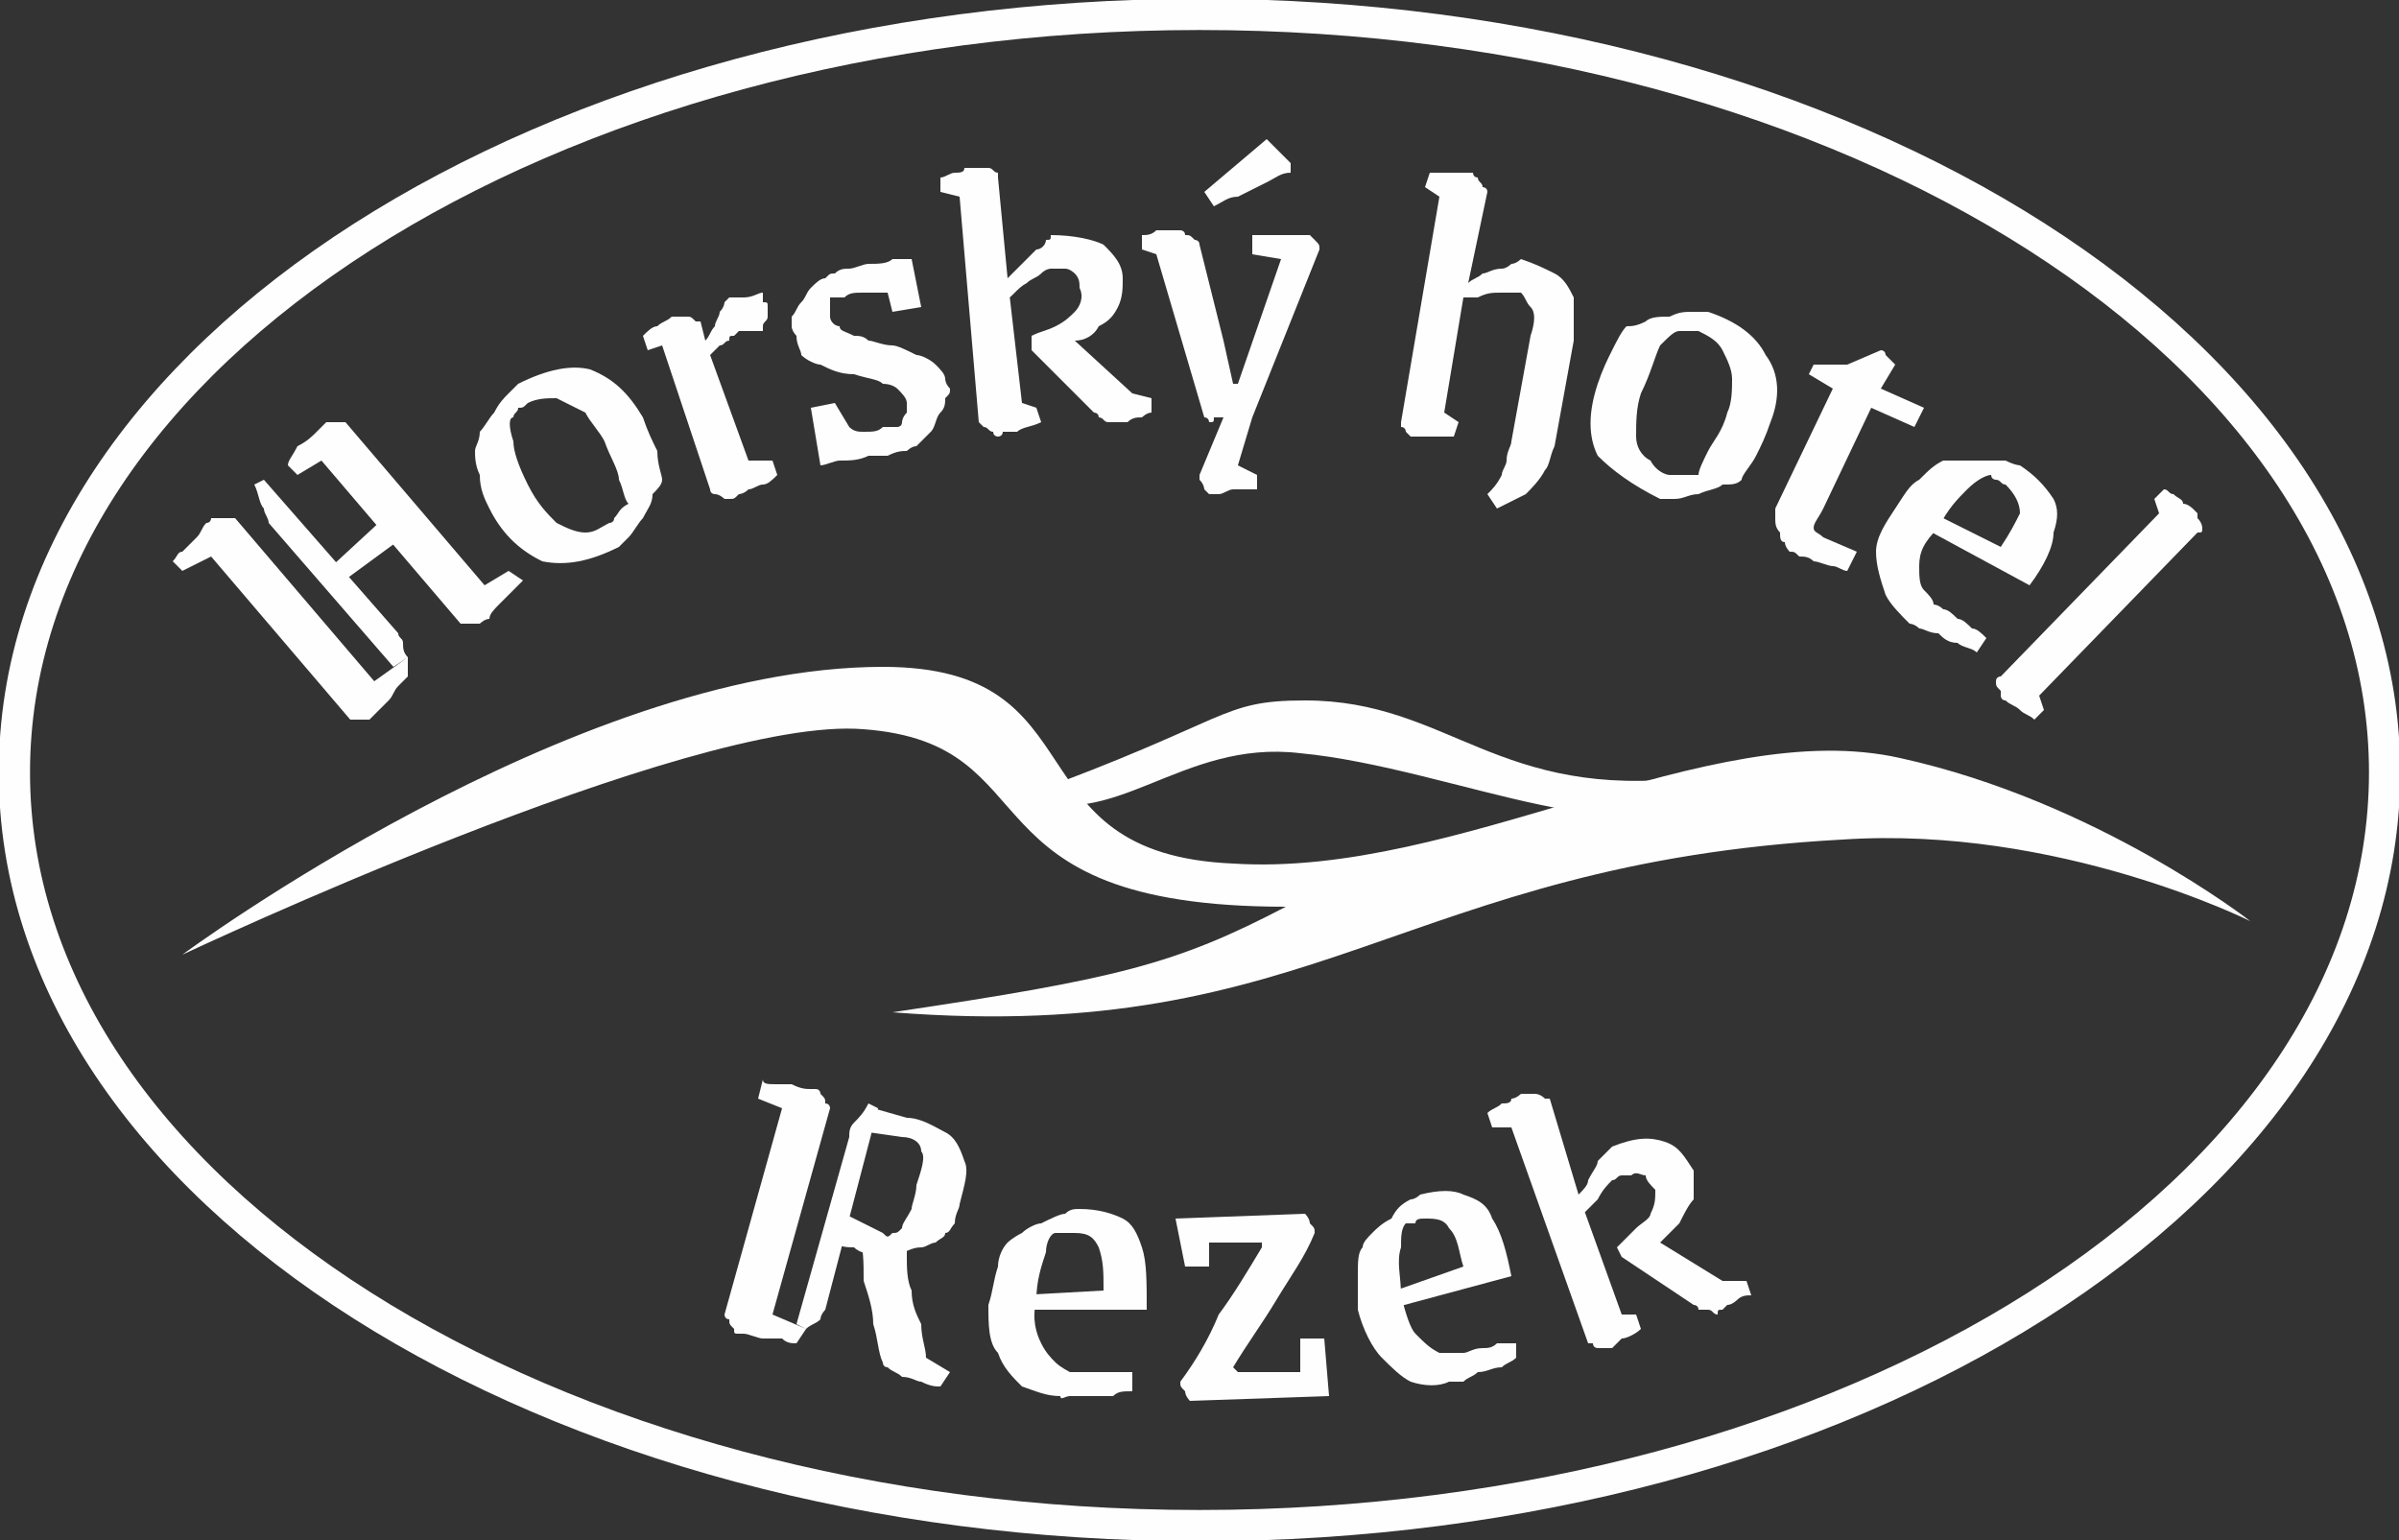 <?xml version="1.0" encoding="UTF-8"?>
<!DOCTYPE svg PUBLIC "-//W3C//DTD SVG 1.1//EN" "http://www.w3.org/Graphics/SVG/1.1/DTD/svg11.dtd">
<!-- Creator: CorelDRAW X7 -->
<svg xmlns="http://www.w3.org/2000/svg" xml:space="preserve" width="500px" height="321px" version="1.1" style="shape-rendering:geometricPrecision; text-rendering:geometricPrecision; image-rendering:optimizeQuality; fill-rule:evenodd; clip-rule:evenodd"
viewBox="0 0 500 321"
 xmlns:xlink="http://www.w3.org/1999/xlink">
 <rect x="0" y="0" width="500" height="321" fill="#333333" stroke="none"/>
 <defs>
  <style type="text/css">
   <![CDATA[
    .str0 {stroke:#FEFEFE;stroke-width:6.511}
    .fil0 {fill:none}
    .fil1 {fill:#FEFEFE}
    .fil2 {fill:#FEFEFE;fill-rule:nonzero}
   ]]>
  </style>
 </defs>
 <g id="Vrstva_x0020_1">
  <path class="fil0 str0" d="M497 161c0,87 -111,157 -247,157 -136,0 -247,-70 -247,-157 0,-87 111,-158 247,-158 136,0 247,71 247,158"/>
  <g id="_2153626919680">
   <path class="fil1" d="M38 199c0,0 81,-60 146,-60 46,0 26,39 73,41 47,3 99,-31 139,-22 41,9 73,34 73,34 0,0 -40,-20 -85,-17 -92,5 -109,43 -198,36 47,-7 59,-10 82,-22 -69,0 -48,-34 -88,-37 -36,-3 -142,47 -142,47z"/>
   <path class="fil1" d="M353 162c-8,19 -50,-2 -82,-5 -25,-3 -39,17 -58,9 44,-16 41,-20 59,-20 30,0 40,21 81,16z"/>
  </g>
  <g id="_2153626919968">
   <path class="fil2" d="M44 116l-6 3 -2 -2c1,-1 1,-2 2,-2 1,-1 2,-2 3,-3 1,-1 1,-2 2,-3 1,0 1,-1 1,-1 0,0 1,0 1,0 1,0 2,0 2,0 1,0 1,0 2,0l29 34 7 -5 0 4c0,0 -1,1 -2,2 -1,1 -1,2 -2,3 -1,1 -2,2 -3,3 -1,1 -1,1 -1,1 0,0 -1,0 -1,0 -1,0 -2,0 -2,0 -1,0 -1,0 -1,0l-29 -34zm9 -15l0 0 2 -1 28 32c0,1 1,1 1,2 0,1 0,2 1,3l-3 2 -26 -30c0,-1 -1,-2 -1,-3 -1,-1 -1,-3 -2,-5zm14 -5l0 0 -5 3 -2 -2c0,-1 1,-2 2,-4 2,-1 3,-2 4,-3 1,-1 2,-2 2,-2 0,0 0,0 1,0 1,0 1,0 2,0 1,0 1,0 1,0l29 34 5 -3 3 2c-1,1 -2,2 -2,2 -1,1 -2,2 -3,3 -1,1 -2,2 -2,3 -1,0 -2,1 -2,1 0,0 0,0 -1,0 -1,0 -1,0 -2,0 0,0 -1,0 -1,0l-29 -34zm0 24l0 0 13 -12 4 4 -15 11 -2 -3z"/>
   <path class="fil2" d="M129 114c-6,3 -11,4 -16,3 -4,-2 -8,-5 -11,-11 -1,-2 -2,-4 -2,-7 -1,-2 -1,-4 -1,-5 0,-1 1,-2 1,-4 1,-1 2,-3 3,-4 1,-2 2,-3 3,-4 1,-1 2,-2 2,-2 6,-3 11,-4 15,-3 5,2 8,5 11,10 1,3 2,5 3,7 0,3 1,5 1,6 0,1 -1,2 -2,3 0,2 -1,3 -2,5 -1,1 -2,3 -3,4 -1,1 -2,2 -2,2zm-2 -5l0 0c0,0 1,0 1,-1 1,-1 1,-2 3,-3 -1,-1 -1,-3 -2,-5 0,-2 -2,-5 -3,-8 -1,-2 -3,-4 -4,-6 -2,-1 -4,-2 -6,-3 -2,0 -4,0 -6,1 -1,1 -1,1 -2,1 0,1 -1,1 -1,2 -1,0 -1,2 0,5 0,2 1,5 3,9 2,4 4,6 6,8 2,1 4,2 6,2 2,0 3,-1 5,-2z"/>
   <path class="fil2" d="M152 104c0,0 0,0 -1,0 0,0 -1,-1 -2,-1 0,0 -1,0 -1,-1l-10 -30 -3 1 -1 -3c1,-1 2,-2 3,-2 1,-1 2,-1 3,-2 1,0 1,0 1,0 1,0 1,0 2,0 1,0 1,0 2,1 1,0 1,0 1,0l1 4c1,-1 1,-2 2,-3 0,-1 1,-2 1,-3 1,-1 1,-2 1,-2 1,-1 1,-1 1,-1 1,0 2,0 3,0 2,0 3,-1 4,-1 0,1 0,1 0,2 1,0 1,0 1,1 0,0 0,0 0,1 0,0 0,1 0,1 0,1 -1,1 -1,2 0,0 0,1 0,1 -1,0 -1,0 -2,0 0,0 -1,0 -2,0 0,0 -1,0 -1,0 0,0 -1,1 -1,1 -1,0 -1,0 -1,1 -1,0 -1,1 -2,1 -1,1 -1,1 -2,2l8 22 5 0 1 3c-1,1 -2,2 -3,2 -1,0 -2,1 -3,1 -1,1 -2,1 -2,1 -1,1 -1,1 -2,1z"/>
   <path class="fil2" d="M189 94c-1,0 -2,0 -4,1 -1,0 -3,0 -4,0 -2,1 -4,1 -6,1 -1,0 -3,1 -4,1l-2 -12 5 -1 3 5c1,1 2,1 3,1 2,0 3,0 4,-1 1,0 2,0 3,0 0,0 1,0 1,-1 0,0 0,-1 1,-2 0,-1 0,-2 0,-2 0,-1 -1,-2 -2,-3 0,0 -1,-1 -3,-1 -1,-1 -3,-1 -6,-2 -3,0 -5,-1 -7,-2 -1,0 -3,-1 -4,-2 0,-1 -1,-2 -1,-4 0,0 -1,-1 -1,-2 0,-1 0,-1 0,-2 1,-1 1,-2 2,-3 1,-1 1,-2 2,-3 1,-1 2,-2 3,-2 1,-1 1,-1 2,-1 1,-1 2,-1 3,-1 1,0 3,-1 4,-1 2,0 4,0 5,-1 1,0 3,0 4,0l2 10 -6 1 -1 -4c-1,0 -1,0 -2,0 -1,0 -2,0 -3,0 -2,0 -3,0 -4,1 -1,0 -1,0 -2,0 0,0 0,0 -1,0 0,1 0,1 0,2 0,0 0,1 0,2 0,1 1,2 2,2 0,1 1,1 3,2 1,0 2,0 3,1 1,0 3,1 5,1 1,0 3,1 5,2 1,0 3,1 4,2 1,1 2,2 2,3 0,0 0,1 1,2 0,1 0,1 -1,2 0,1 0,2 -1,3 -1,1 -1,3 -2,4 -1,1 -2,2 -3,3 -1,0 -2,1 -2,1z"/>
   <path class="fil2" d="M210 58l3 26 3 1 1 3c-2,1 -4,1 -5,2 -1,0 -2,0 -3,0 0,1 -1,1 -1,1 0,0 -1,0 -1,-1 -1,0 -1,-1 -2,-1 0,0 -1,-1 -1,-1l-4 -47 -4 -1 0 -3c1,0 2,-1 3,-1 1,0 2,0 2,-1 1,0 2,0 3,0 0,0 1,0 1,0 0,0 0,0 1,0 1,0 1,1 2,1 0,1 0,1 0,1l2 21 0 0zm22 30l0 0c0,0 0,0 -1,0 -1,0 -1,-1 -2,-1 0,-1 -1,-1 -1,-1l-13 -13 0 -3c2,-1 3,-1 5,-2 2,-1 3,-2 4,-3 1,-1 2,-3 1,-5 0,-1 0,-2 -1,-3 0,0 -1,-1 -2,-1 -1,0 -2,0 -3,0 0,0 -1,0 -2,1 -1,1 -2,1 -3,2 -2,1 -3,3 -5,4l0 -5 1 0c1,-1 2,-2 3,-3 1,-1 2,-2 3,-3 1,0 2,-1 2,-2 1,0 1,0 1,-1 5,0 9,1 11,2 2,2 4,4 4,7 0,2 0,4 -1,6 -1,2 -2,3 -4,4 -1,2 -3,3 -5,3l12 11 4 1 0 3c-1,0 -2,1 -2,1 -1,0 -2,0 -3,1 -1,0 -1,0 -2,0 0,0 -1,0 -1,0z"/>
   <path class="fil2" d="M252 103c0,0 0,0 -1,-1 0,0 0,-1 -1,-2 0,0 0,-1 0,-1l5 -12c-1,0 -1,0 -2,0 0,1 0,1 -1,1 0,0 0,-1 -1,-1l-10 -34 -3 -1 0 -3c1,0 2,0 3,-1 1,0 2,0 3,0 1,0 2,0 2,0 0,0 1,0 1,1 1,0 1,0 2,1 0,0 1,0 1,1l5 20 2 9 1 0 9 -26 -6 -1 0 -4c1,0 3,0 4,0 1,0 2,0 3,0 1,0 2,0 3,0 1,0 1,0 1,0 0,0 1,0 1,0 1,1 1,1 1,1 1,1 1,1 1,2l-14 35 -3 10 4 2 0 3c-2,0 -3,0 -5,0 -1,0 -2,1 -3,1 -1,0 -2,0 -2,0zm1 -60l0 0 -2 -3 13 -11 5 5 0 2c-2,0 -3,1 -5,2 -2,1 -4,2 -6,3 -2,0 -3,1 -5,2z"/>
   <path class="fil2" d="M297 39l1 -3c1,0 2,0 3,0 0,0 1,0 2,0 1,0 2,0 2,0 1,0 1,0 2,0 0,0 0,1 1,1 0,1 1,1 1,2 0,0 1,0 1,1l-4 19 0 0c1,-1 2,-1 3,-2 1,0 2,-1 4,-1 1,0 2,-1 2,-1 1,0 2,-1 2,-1 3,1 5,2 7,3 2,1 3,3 4,5 0,3 0,6 0,9l-4 22c-1,2 -1,4 -2,5 -1,2 -3,4 -4,5 -2,1 -4,2 -6,3l-2 -3c1,-1 2,-2 3,-4 0,-1 1,-2 1,-3 0,-2 1,-3 1,-4l4 -22c1,-3 1,-5 0,-6 -1,-1 -1,-2 -2,-3 -1,0 -2,0 -2,0 0,0 -1,0 -2,0 -2,0 -3,0 -5,1 -1,0 -2,0 -3,0l-4 24 3 2 -1 3c-1,0 -3,0 -4,0 -1,0 -2,0 -3,0 -1,0 -1,0 -2,0 0,0 0,0 -1,-1 0,0 0,-1 -1,-1 0,-1 0,-1 0,-1l8 -47 -3 -2z"/>
   <path class="fil2" d="M346 104c-6,-3 -10,-6 -13,-9 -2,-4 -2,-9 0,-15 1,-3 2,-5 3,-7 1,-2 2,-4 3,-5 1,0 2,0 4,-1 1,-1 3,-1 5,-1 2,-1 3,-1 5,-1 1,0 2,0 3,0 6,2 10,5 12,9 3,4 3,9 1,14 -1,3 -2,5 -3,7 -1,2 -3,4 -3,5 -1,1 -2,1 -4,1 -1,1 -3,1 -5,2 -2,0 -3,1 -5,1 -1,0 -2,0 -3,0zm2 -5l0 0c1,0 1,0 2,0 1,0 2,0 4,0 0,-1 1,-3 2,-5 1,-2 3,-4 4,-8 1,-2 1,-5 1,-7 0,-2 -1,-4 -2,-6 -1,-2 -3,-3 -5,-4 -1,0 -1,0 -2,0 -1,0 -1,0 -2,0 -1,0 -2,1 -4,3 -1,2 -2,6 -4,10 -1,3 -1,6 -1,9 0,2 1,4 3,5 1,2 3,3 4,3z"/>
   <path class="fil2" d="M373 115c0,0 -1,-1 -1,-2 -1,0 -1,-1 -1,-2 -1,-1 -1,-2 -1,-3 0,-1 0,-2 0,-2l12 -25 -5 -3 1 -2 7 0 7 -3c1,0 1,1 1,1 1,1 1,1 2,2l-3 5 9 4 -2 4 -9 -4 -10 21c-1,2 -2,3 -2,4 0,1 1,1 2,2l7 3 -2 4c-1,0 -2,-1 -3,-1 -1,0 -3,-1 -4,-1 -1,-1 -2,-1 -3,-1 -1,-1 -1,-1 -2,-1z"/>
   <path class="fil2" d="M404 110c-3,3 -4,5 -4,8 0,2 0,4 1,5 1,1 2,2 2,3 0,0 1,0 2,1 1,0 2,1 3,2 1,0 2,1 3,2 1,0 2,1 3,2l-2 3c-1,-1 -3,-1 -4,-2 -2,0 -3,-1 -4,-2 -2,0 -3,-1 -4,-1 -1,-1 -2,-1 -2,-1 -2,-2 -4,-4 -5,-6 -1,-3 -2,-6 -2,-9 0,-3 2,-6 4,-9 2,-3 3,-5 5,-6 2,-2 3,-3 5,-4 0,0 2,0 3,0 2,0 4,0 5,0 2,0 4,0 5,0 2,1 3,1 3,1 3,2 5,4 7,7 1,2 1,4 0,7 0,3 -2,7 -5,11l-24 -13 2 -3 16 8c2,-3 3,-5 4,-7 0,-2 -1,-4 -3,-6 -1,0 -1,-1 -2,-1 0,0 -1,0 -1,-1 -1,0 -3,1 -5,3 -2,2 -4,4 -6,8z"/>
   <path class="fil2" d="M417 145c0,0 0,0 0,-1 -1,-1 -1,-1 -1,-2 0,-1 1,-1 1,-1l33 -34 -1 -3 2 -2c1,0 1,1 2,1 1,1 2,1 2,2 1,0 2,1 2,1 1,1 1,1 1,1 0,0 0,1 0,1 1,1 1,2 1,2 0,1 0,1 -1,1l-33 34 1 3 -2 2c-1,-1 -2,-1 -3,-2 -1,-1 -2,-1 -3,-2 -1,0 -1,-1 -1,-1z"/>
  </g>
  <g id="_2153626922016">
   <path class="fil2" d="M163 231l-5 -2 1 -4c0,1 1,1 3,1 1,0 2,0 3,0 2,1 3,1 4,1 1,0 1,0 1,0 1,0 1,1 1,1 1,1 1,1 1,2 1,0 1,1 1,1l-12 43 7 3 -2 3c-1,0 -2,0 -3,-1 -1,0 -3,0 -4,0 -1,0 -3,-1 -4,-1 -1,0 -1,0 -1,0 -1,0 -1,0 -1,-1 -1,-1 -1,-1 -1,-2 -1,0 -1,-1 -1,-1l12 -43zm18 -1l0 0 2 1 -11 42c0,0 -1,1 -1,2 -1,1 -2,1 -3,2l-2 -1 11 -39c0,-1 0,-2 1,-3 1,-1 2,-2 3,-4zm-5 23l0 0 8 4c1,1 1,1 2,0 1,0 1,0 2,-1 0,-1 1,-2 2,-4 0,-1 1,-3 1,-5 1,-3 2,-6 1,-7 0,-2 -2,-3 -4,-3l-7 -1 1 -5 7 2c3,0 6,2 8,3 2,1 3,3 4,6 1,2 0,5 -1,9 0,1 -1,2 -1,4 -1,1 -1,2 -2,2 0,1 -1,1 -2,2 -1,0 -2,1 -3,1 -2,0 -3,1 -4,1 -1,0 -3,1 -4,1 -1,0 -2,0 -2,0 -2,-1 -3,-1 -4,-2 -1,0 -3,0 -4,-1l2 -6zm8 31l0 0c-1,-2 -1,-5 -2,-8 0,-3 -1,-6 -2,-9 0,-4 0,-7 -1,-9l10 2 0 2c0,2 0,5 1,7 0,3 1,5 2,7 0,3 1,5 1,7l5 3 -2 3c-1,0 -2,0 -4,-1 -1,0 -2,-1 -4,-1 -1,-1 -2,-1 -3,-2 -1,0 -1,-1 -1,-1z"/>
   <path class="fil2" d="M216 271c-1,4 0,7 1,9 1,2 2,3 3,4 1,1 3,2 3,2 1,0 1,0 2,0 1,0 2,0 4,0 1,0 2,0 4,0 1,0 2,0 3,0l0 4c-2,0 -3,0 -4,1 -2,0 -3,0 -5,0 -1,0 -3,0 -4,0 -1,0 -2,1 -2,0 -3,0 -5,-1 -8,-2 -2,-2 -4,-4 -5,-7 -2,-2 -2,-6 -2,-10 1,-3 1,-5 2,-8 0,-2 1,-4 2,-5 0,0 1,-1 3,-2 1,-1 3,-2 4,-2 2,-1 4,-2 5,-2 1,-1 2,-1 3,-1 4,0 7,1 9,2 2,1 3,3 4,6 1,3 1,7 1,13l-28 0 1 -3 18 -1c0,-4 0,-6 -1,-9 -1,-2 -2,-3 -5,-3 -1,0 -1,0 -2,0 0,0 -1,0 -2,0 -1,0 -2,2 -2,4 -1,3 -2,6 -2,10z"/>
   <path class="fil2" d="M248 292c0,0 -1,-1 -1,-2 -1,-1 -1,-1 -1,-2 3,-4 6,-9 8,-14 3,-4 6,-9 9,-14l0 -1 -11 0 0 5 -5 0 -2 -10 27 -1c0,0 1,1 1,2 1,1 1,1 1,2 -2,5 -5,9 -8,14 -3,5 -6,9 -9,14l1 1 13 0 0 -7 5 0 1 12 -29 1z"/>
   <path class="fil2" d="M292 270c1,4 2,7 3,8 2,2 3,3 5,4 1,0 3,0 4,0 0,0 0,0 1,0 1,0 2,-1 4,-1 1,0 2,0 3,-1 2,0 3,0 4,0l0 3c-1,1 -2,1 -3,2 -2,0 -3,1 -5,1 -1,1 -2,1 -3,2 -1,0 -2,0 -3,0 -2,1 -5,1 -8,0 -2,-1 -4,-3 -6,-5 -2,-2 -4,-6 -5,-10 0,-2 0,-5 0,-7 0,-3 0,-5 1,-6 0,-1 1,-2 2,-3 1,-1 2,-2 4,-3 1,-2 2,-3 4,-4 1,0 2,-1 2,-1 4,-1 7,-1 9,0 3,1 5,2 6,5 2,3 3,7 4,12l-26 7 -1 -3 17 -6c-1,-3 -1,-6 -3,-8 -1,-2 -3,-2 -5,-2 -1,0 -2,0 -2,1 -1,0 -1,0 -2,0 -1,1 -1,3 -1,5 -1,3 0,6 0,10z"/>
   <path class="fil2" d="M329 249l9 25 3 0 1 3c-1,1 -3,2 -4,2 -1,1 -2,2 -2,2 -1,0 -1,0 -2,0 0,0 0,0 -1,0 0,0 -1,0 -1,-1 -1,0 -1,0 -1,0l-16 -45 -4 0 -1 -3c1,-1 2,-1 3,-2 1,0 2,0 2,-1 1,0 2,-1 2,-1 1,0 1,0 2,0 0,0 0,0 1,0 0,0 1,0 2,1 0,0 0,0 1,0l6 20 0 0zm29 25l0 0c-1,0 -1,-1 -2,-1 0,0 -1,0 -2,0 0,-1 -1,-1 -1,-1l-15 -10 -1 -2c1,-1 3,-3 4,-4 1,-1 3,-2 3,-3 1,-2 1,-3 1,-5 -1,-1 -2,-2 -2,-3 -1,0 -2,-1 -3,0 -1,0 -2,0 -2,0 -1,0 -1,1 -2,1 -1,1 -2,2 -3,4 -1,1 -2,2 -4,4l-1 -5 1 0c1,-1 2,-2 2,-3 1,-2 2,-3 2,-4 1,-1 2,-2 2,-2 1,-1 1,-1 1,-1 5,-2 8,-2 11,-1 3,1 4,3 6,6 0,2 0,4 0,6 -1,1 -2,3 -3,5 -1,1 -3,3 -4,4l13 8 5 0 1 3c-1,0 -2,0 -3,1 0,0 -1,1 -2,1 0,0 -1,1 -1,1 -1,0 -1,0 -1,1z"/>
  </g>
 </g>
</svg>
